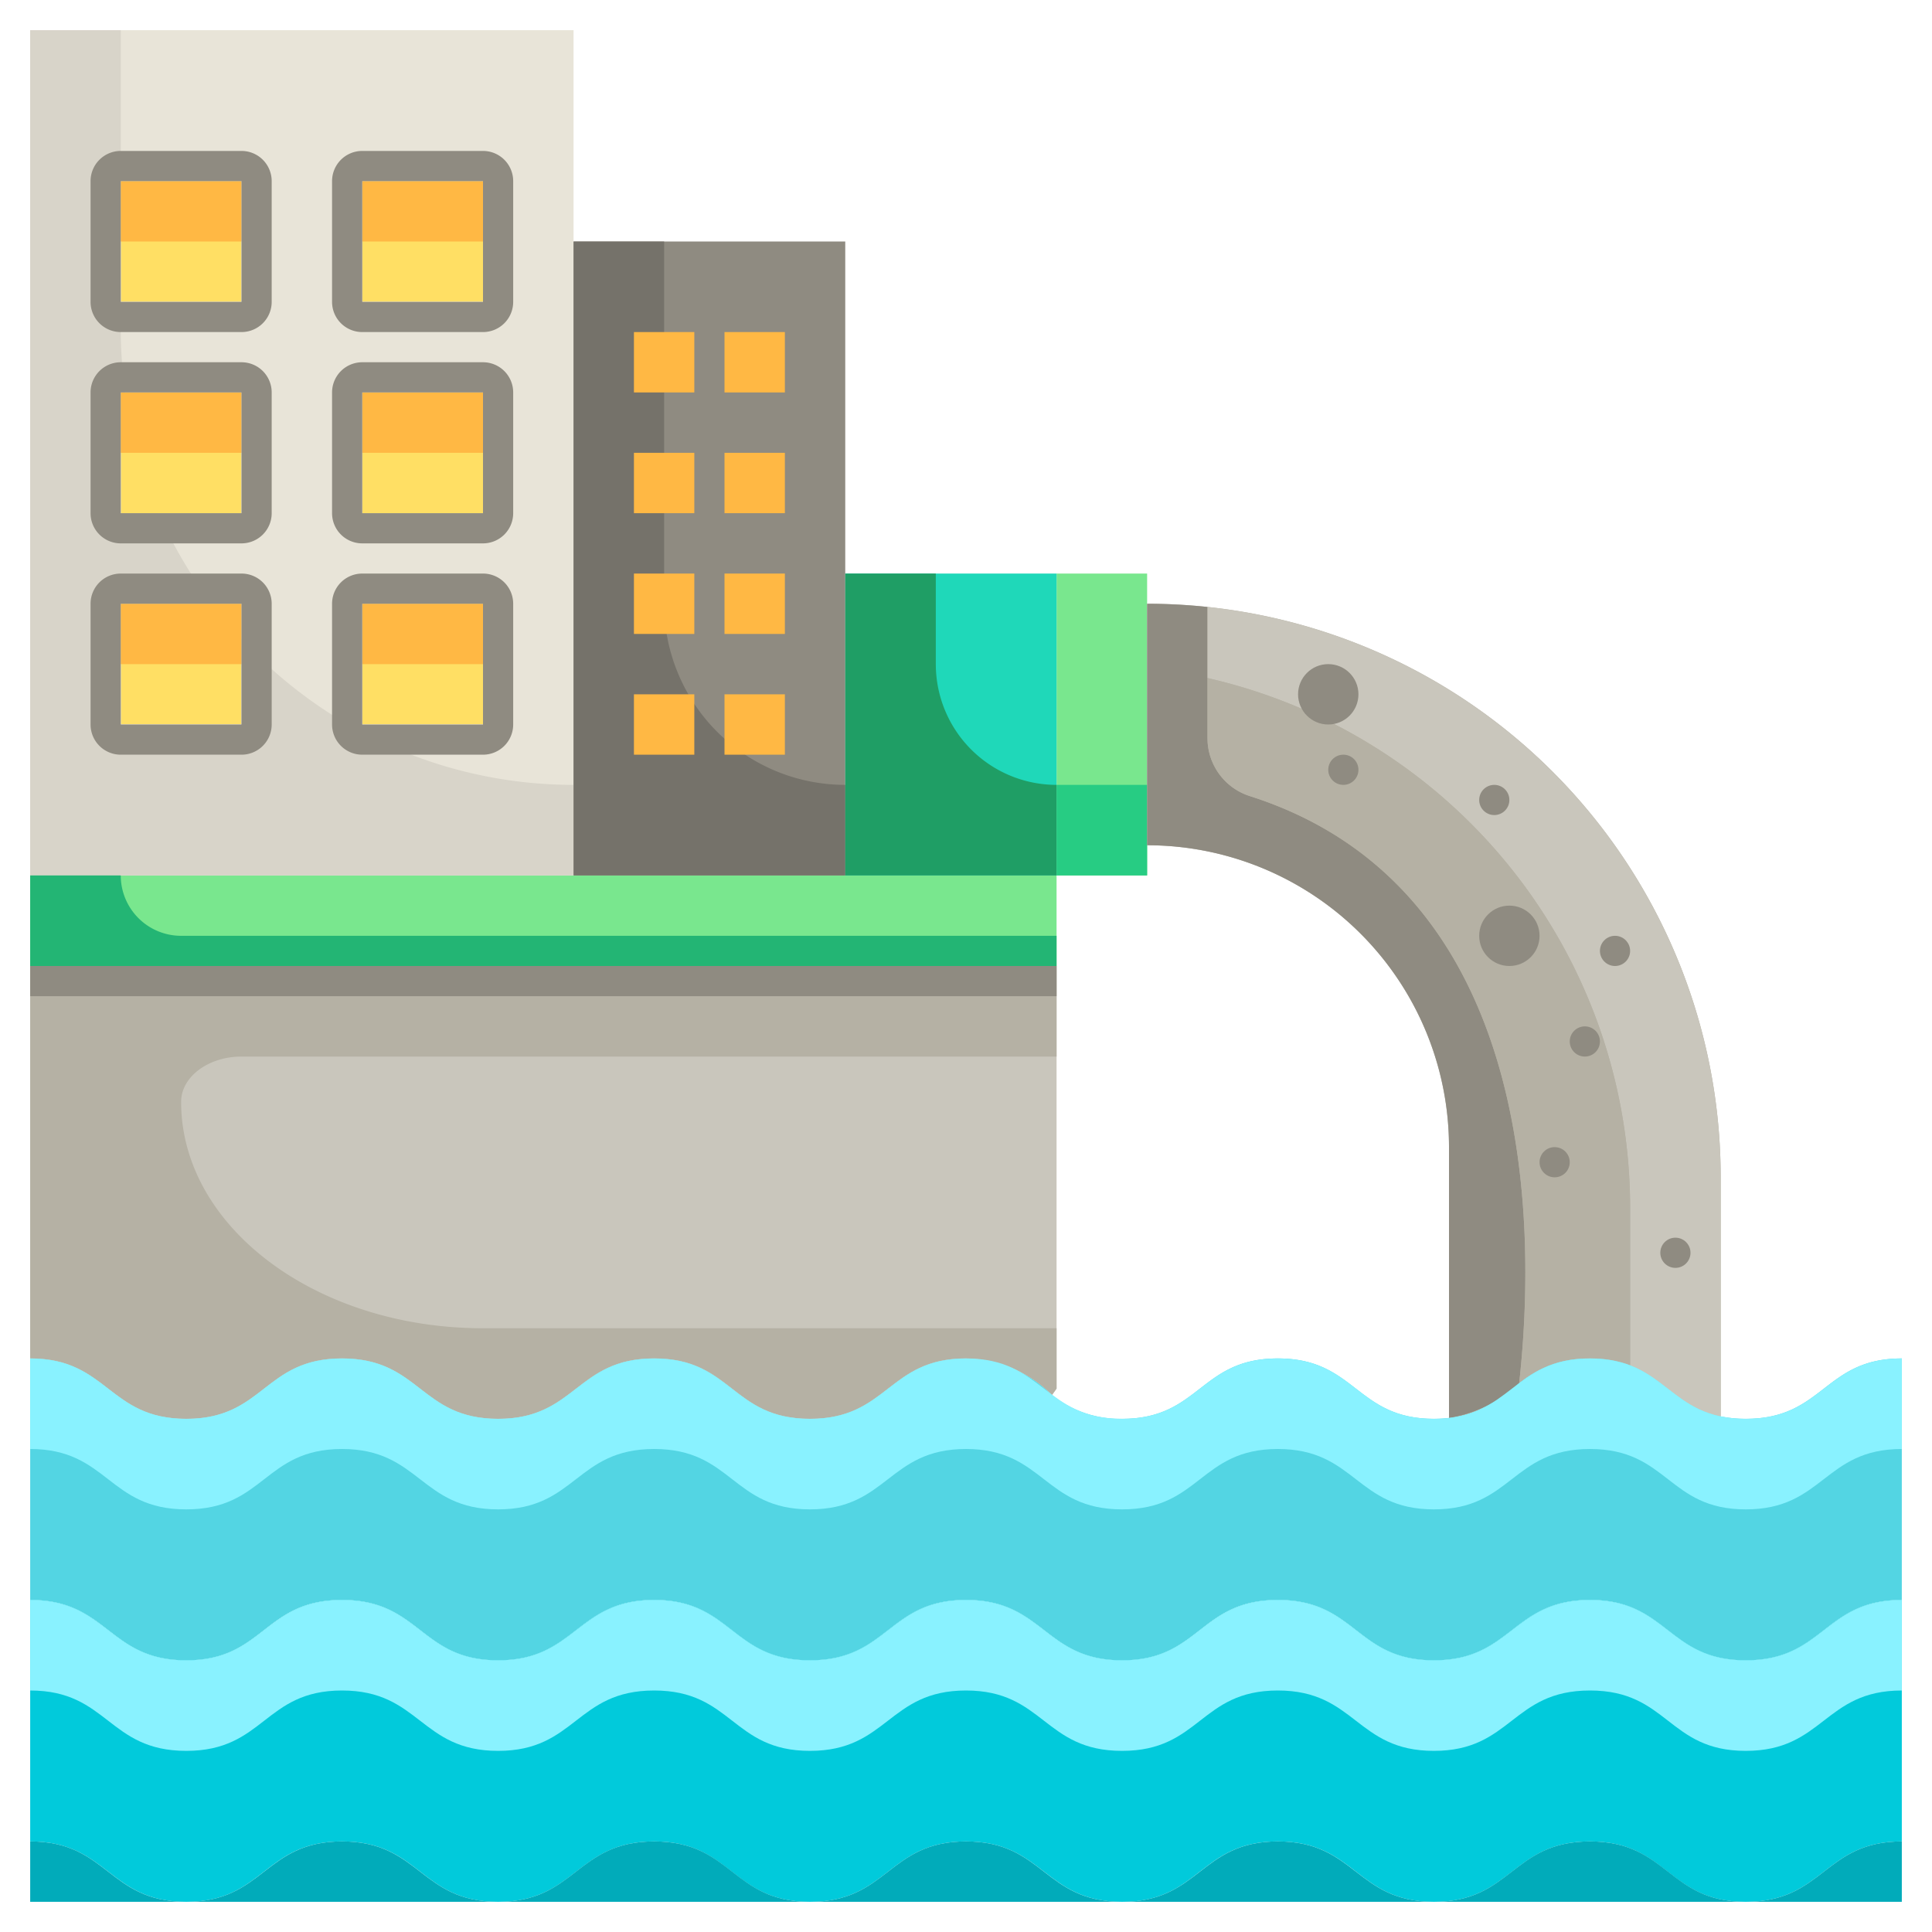 <svg xmlns="http://www.w3.org/2000/svg" viewBox="0 0 64 64"><g id="_25-wastewater" data-name="25-wastewater"><rect x="4" y="20" width="4" height="4" style="fill:#ffdf64"/><rect x="12" y="20" width="4" height="4" style="fill:#ffdf64"/><rect x="12" y="13" width="4" height="4" style="fill:#ffdf64"/><rect x="4" y="13" width="4" height="4" style="fill:#ffdf64"/><rect x="4" y="6" width="4" height="4" style="fill:#ffdf64"/><rect x="12" y="6" width="4" height="4" style="fill:#ffdf64"/><polygon points="38 28 38 29 35 29 35 19 38 19 38 20 38 28" style="fill:#79e78e"/><polygon points="35 19 35 29 28 29 28 20 28 19 35 19" style="fill:#1fd8b9"/><polygon points="19 29 19 8 28 8 28 19 28 20 28 29 19 29" style="fill:#8f8b81"/><path d="M4,20v4H8V20Zm4-3V13H4v4Zm0-7V6H4v4Zm4,10v4h4V20Zm4-10V6H12v4Zm0,7V13H12v4ZM19,1V29H1V1Z" style="fill:#e8e4d8"/><path d="M57,39v7.92C55.21,46.55,54.94,45,52.67,45c-2.41,0-2.58,1.73-4.67,1.97V38A10,10,0,0,0,38,28V20A19,19,0,0,1,57,39Z" style="fill:#b5b1a4"/><path d="M63,53v8c-2.58,0-2.58,2-5.17,2s-2.58-2-5.16-2-2.59,2-5.17,2-2.58-2-5.17-2-2.58,2-5.16,2S34.58,61,32,61s-2.58,2-5.17,2-2.58-2-5.16-2-2.59,2-5.17,2-2.58-2-5.17-2-2.58,2-5.16,2S3.58,61,1,61V53c2.58,0,2.58,2,5.17,2s2.58-2,5.16-2,2.59,2,5.17,2,2.58-2,5.17-2,2.58,2,5.16,2,2.59-2,5.17-2,2.58,2,5.17,2,2.58-2,5.16-2,2.59,2,5.17,2,2.58-2,5.17-2,2.58,2,5.16,2S60.42,53,63,53Z" style="fill:#01cadb"/><path d="M48,46.97c2.09-.24,2.26-1.97,4.67-1.97,2.27,0,2.54,1.55,4.33,1.92a4.174,4.174,0,0,0,.83.08c2.59,0,2.59-2,5.17-2v8c-2.58,0-2.58,2-5.17,2s-2.58-2-5.16-2-2.59,2-5.17,2-2.58-2-5.17-2-2.58,2-5.16,2S34.58,53,32,53s-2.58,2-5.17,2-2.58-2-5.16-2-2.59,2-5.17,2-2.58-2-5.17-2-2.58,2-5.16,2S3.58,53,1,53V45c2.58,0,2.58,2,5.17,2s2.58-2,5.16-2,2.59,2,5.17,2,2.58-2,5.17-2,2.58,2,5.16,2,2.59-2,5.17-2a4.117,4.117,0,0,1,2.85,1.21,3.566,3.566,0,0,0,2.32.79c2.58,0,2.58-2,5.16-2s2.59,2,5.17,2A3.953,3.953,0,0,0,48,46.97Z" style="fill:#53d5e3"/><path d="M63,61v2H57.83C60.42,63,60.42,61,63,61Z" style="fill:#01abba"/><path d="M57.83,63H47.5c2.58,0,2.58-2,5.17-2S55.25,63,57.83,63Z" style="fill:#01abba"/><path d="M47.5,63H37.17c2.58,0,2.58-2,5.16-2S44.92,63,47.5,63Z" style="fill:#01abba"/><path d="M37.17,63H26.83c2.59,0,2.59-2,5.17-2S34.58,63,37.17,63Z" style="fill:#01abba"/><path d="M35,32V46l-.15.21A4.117,4.117,0,0,0,32,45c-2.58,0-2.58,2-5.17,2s-2.58-2-5.16-2-2.59,2-5.17,2-2.58-2-5.17-2-2.58,2-5.16,2S3.58,45,1,45V32Z" style="fill:#c9c6bc"/><polygon points="35 29 35 32 1 32 1 29 19 29 28 29 35 29" style="fill:#79e78e"/><path d="M26.83,63H16.5c2.58,0,2.58-2,5.17-2S24.25,63,26.83,63Z" style="fill:#01abba"/><path d="M16.5,63H6.17c2.58,0,2.58-2,5.16-2S13.92,63,16.5,63Z" style="fill:#01abba"/><path d="M6.17,63H1V61C3.58,61,3.58,63,6.17,63Z" style="fill:#01abba"/><path d="M8,21.174V24H4V20H7.02a14.984,14.984,0,0,1-1.764-3H4V13h.149A14.99,14.99,0,0,1,4,11V1H1V29H19V26A14.942,14.942,0,0,1,8,21.174Z" style="fill:#d8d4c9"/><rect x="12" y="6" width="4" height="2" style="fill:#ffb844"/><rect x="4" y="6" width="4" height="2" style="fill:#ffb844"/><rect x="12" y="13" width="4" height="2" style="fill:#ffb844"/><rect x="4" y="13" width="4" height="2" style="fill:#ffb844"/><rect x="12" y="20" width="4" height="2" style="fill:#ffb844"/><rect x="4" y="20" width="4" height="2" style="fill:#ffb844"/><path d="M22,20V8H19V29h9V26A6,6,0,0,1,22,20Z" style="fill:#75726a"/><path d="M31,22V19H28V29h7V26A4,4,0,0,1,31,22Z" style="fill:#1f9e65"/><rect x="35" y="26" width="3" height="3" style="fill:#27cc83"/><path d="M6,36.5C6,35.672,6.9,35,8,35H35V32H1V45c2.58,0,2.58,2,5.17,2s2.58-2,5.16-2,2.59,2,5.17,2,2.58-2,5.17-2,2.58,2,5.16,2,2.59-2,5.17-2a4.117,4.117,0,0,1,2.85,1.21L35,46V44H16C10.477,44,6,40.642,6,36.5Z" style="fill:#b5b1a4"/><rect x="1" y="32" width="34" height="1" style="fill:#8f8b81"/><path d="M4,29H4a2,2,0,0,0,2,2H35v1H1V29Z" style="fill:#23b574"/><path d="M41.417,26.376A2.012,2.012,0,0,1,40,24.469V20.107A19.152,19.152,0,0,0,38,20v8A10,10,0,0,1,48,38v8.97a4.366,4.366,0,0,0,2.325-1.153C50.861,40.964,51.049,29.462,41.417,26.376Z" style="fill:#8f8b81"/><path d="M57,39A19.006,19.006,0,0,0,40,20.107v2.354A18,18,0,0,1,54,40v5.233c1.152.445,1.638,1.406,3,1.687Z" style="fill:#c9c6bc"/><path d="M40,22.461v2.008a2.012,2.012,0,0,0,1.417,1.907c9.632,3.086,9.444,14.588,8.908,19.441A3.543,3.543,0,0,1,52.67,45a3.579,3.579,0,0,1,1.33.233V40A18,18,0,0,0,40,22.461Z" style="fill:#b5b1a4"/><path d="M57.83,47c-2.58,0-2.58-2-5.16-2s-2.59,2-5.17,2-2.58-2-5.17-2-2.58,2-5.16,2S34.58,45,32,45s-2.58,2-5.17,2-2.58-2-5.16-2-2.59,2-5.17,2-2.58-2-5.17-2-2.58,2-5.16,2S3.58,45,1,45v3c2.58,0,2.58,2,5.17,2s2.58-2,5.16-2,2.59,2,5.17,2,2.58-2,5.17-2,2.58,2,5.16,2,2.59-2,5.17-2,2.58,2,5.17,2,2.58-2,5.16-2,2.59,2,5.17,2,2.58-2,5.17-2,2.58,2,5.16,2,2.59-2,5.17-2V45C60.42,45,60.42,47,57.83,47Z" style="fill:#89f2ff"/><path d="M57.83,55c-2.58,0-2.58-2-5.16-2s-2.59,2-5.17,2-2.58-2-5.17-2-2.58,2-5.16,2S34.58,53,32,53s-2.58,2-5.17,2-2.58-2-5.16-2-2.59,2-5.17,2-2.58-2-5.17-2-2.58,2-5.16,2S3.58,53,1,53v3c2.58,0,2.58,2,5.17,2s2.58-2,5.16-2,2.59,2,5.17,2,2.58-2,5.17-2,2.58,2,5.16,2,2.59-2,5.17-2,2.58,2,5.17,2,2.58-2,5.16-2,2.59,2,5.17,2,2.58-2,5.17-2,2.58,2,5.16,2,2.59-2,5.17-2V53C60.42,53,60.42,55,57.83,55Z" style="fill:#89f2ff"/><path d="M8,5H4A1,1,0,0,0,3,6v4a1,1,0,0,0,1,1H8a1,1,0,0,0,1-1V6A1,1,0,0,0,8,5Zm0,5H4V6H8Z" style="fill:#8f8b81"/><path d="M16,5H12a1,1,0,0,0-1,1v4a1,1,0,0,0,1,1h4a1,1,0,0,0,1-1V6A1,1,0,0,0,16,5Zm0,5H12V6h4Z" style="fill:#8f8b81"/><path d="M8,12H4a1,1,0,0,0-1,1v4a1,1,0,0,0,1,1H8a1,1,0,0,0,1-1V13A1,1,0,0,0,8,12Zm0,5H4V13H8Z" style="fill:#8f8b81"/><path d="M16,12H12a1,1,0,0,0-1,1v4a1,1,0,0,0,1,1h4a1,1,0,0,0,1-1V13A1,1,0,0,0,16,12Zm0,5H12V13h4Z" style="fill:#8f8b81"/><path d="M8,19H4a1,1,0,0,0-1,1v4a1,1,0,0,0,1,1H8a1,1,0,0,0,1-1V20A1,1,0,0,0,8,19Zm0,5H4V20H8Z" style="fill:#8f8b81"/><path d="M16,19H12a1,1,0,0,0-1,1v4a1,1,0,0,0,1,1h4a1,1,0,0,0,1-1V20A1,1,0,0,0,16,19Zm0,5H12V20h4Z" style="fill:#8f8b81"/><rect x="21" y="11" width="2" height="2" style="fill:#ffb844"/><rect x="24" y="11" width="2" height="2" style="fill:#ffb844"/><rect x="21" y="15" width="2" height="2" style="fill:#ffb844"/><rect x="24" y="15" width="2" height="2" style="fill:#ffb844"/><rect x="21" y="19" width="2" height="2" style="fill:#ffb844"/><rect x="24" y="19" width="2" height="2" style="fill:#ffb844"/><rect x="21" y="23" width="2" height="2" style="fill:#ffb844"/><rect x="24" y="23" width="2" height="2" style="fill:#ffb844"/><circle cx="44" cy="23" r="1" style="fill:#8f8b81"/><circle cx="50" cy="31" r="1" style="fill:#8f8b81"/><circle cx="52.5" cy="34.5" r="0.5" style="fill:#8f8b81"/><circle cx="51.5" cy="38.5" r="0.5" style="fill:#8f8b81"/><circle cx="49.5" cy="26.5" r="0.5" style="fill:#8f8b81"/><circle cx="44.5" cy="25.5" r="0.5" style="fill:#8f8b81"/><circle cx="55.5" cy="41.5" r="0.5" style="fill:#8f8b81"/><circle cx="53.5" cy="31.5" r="0.5" style="fill:#8f8b81"/></g></svg>